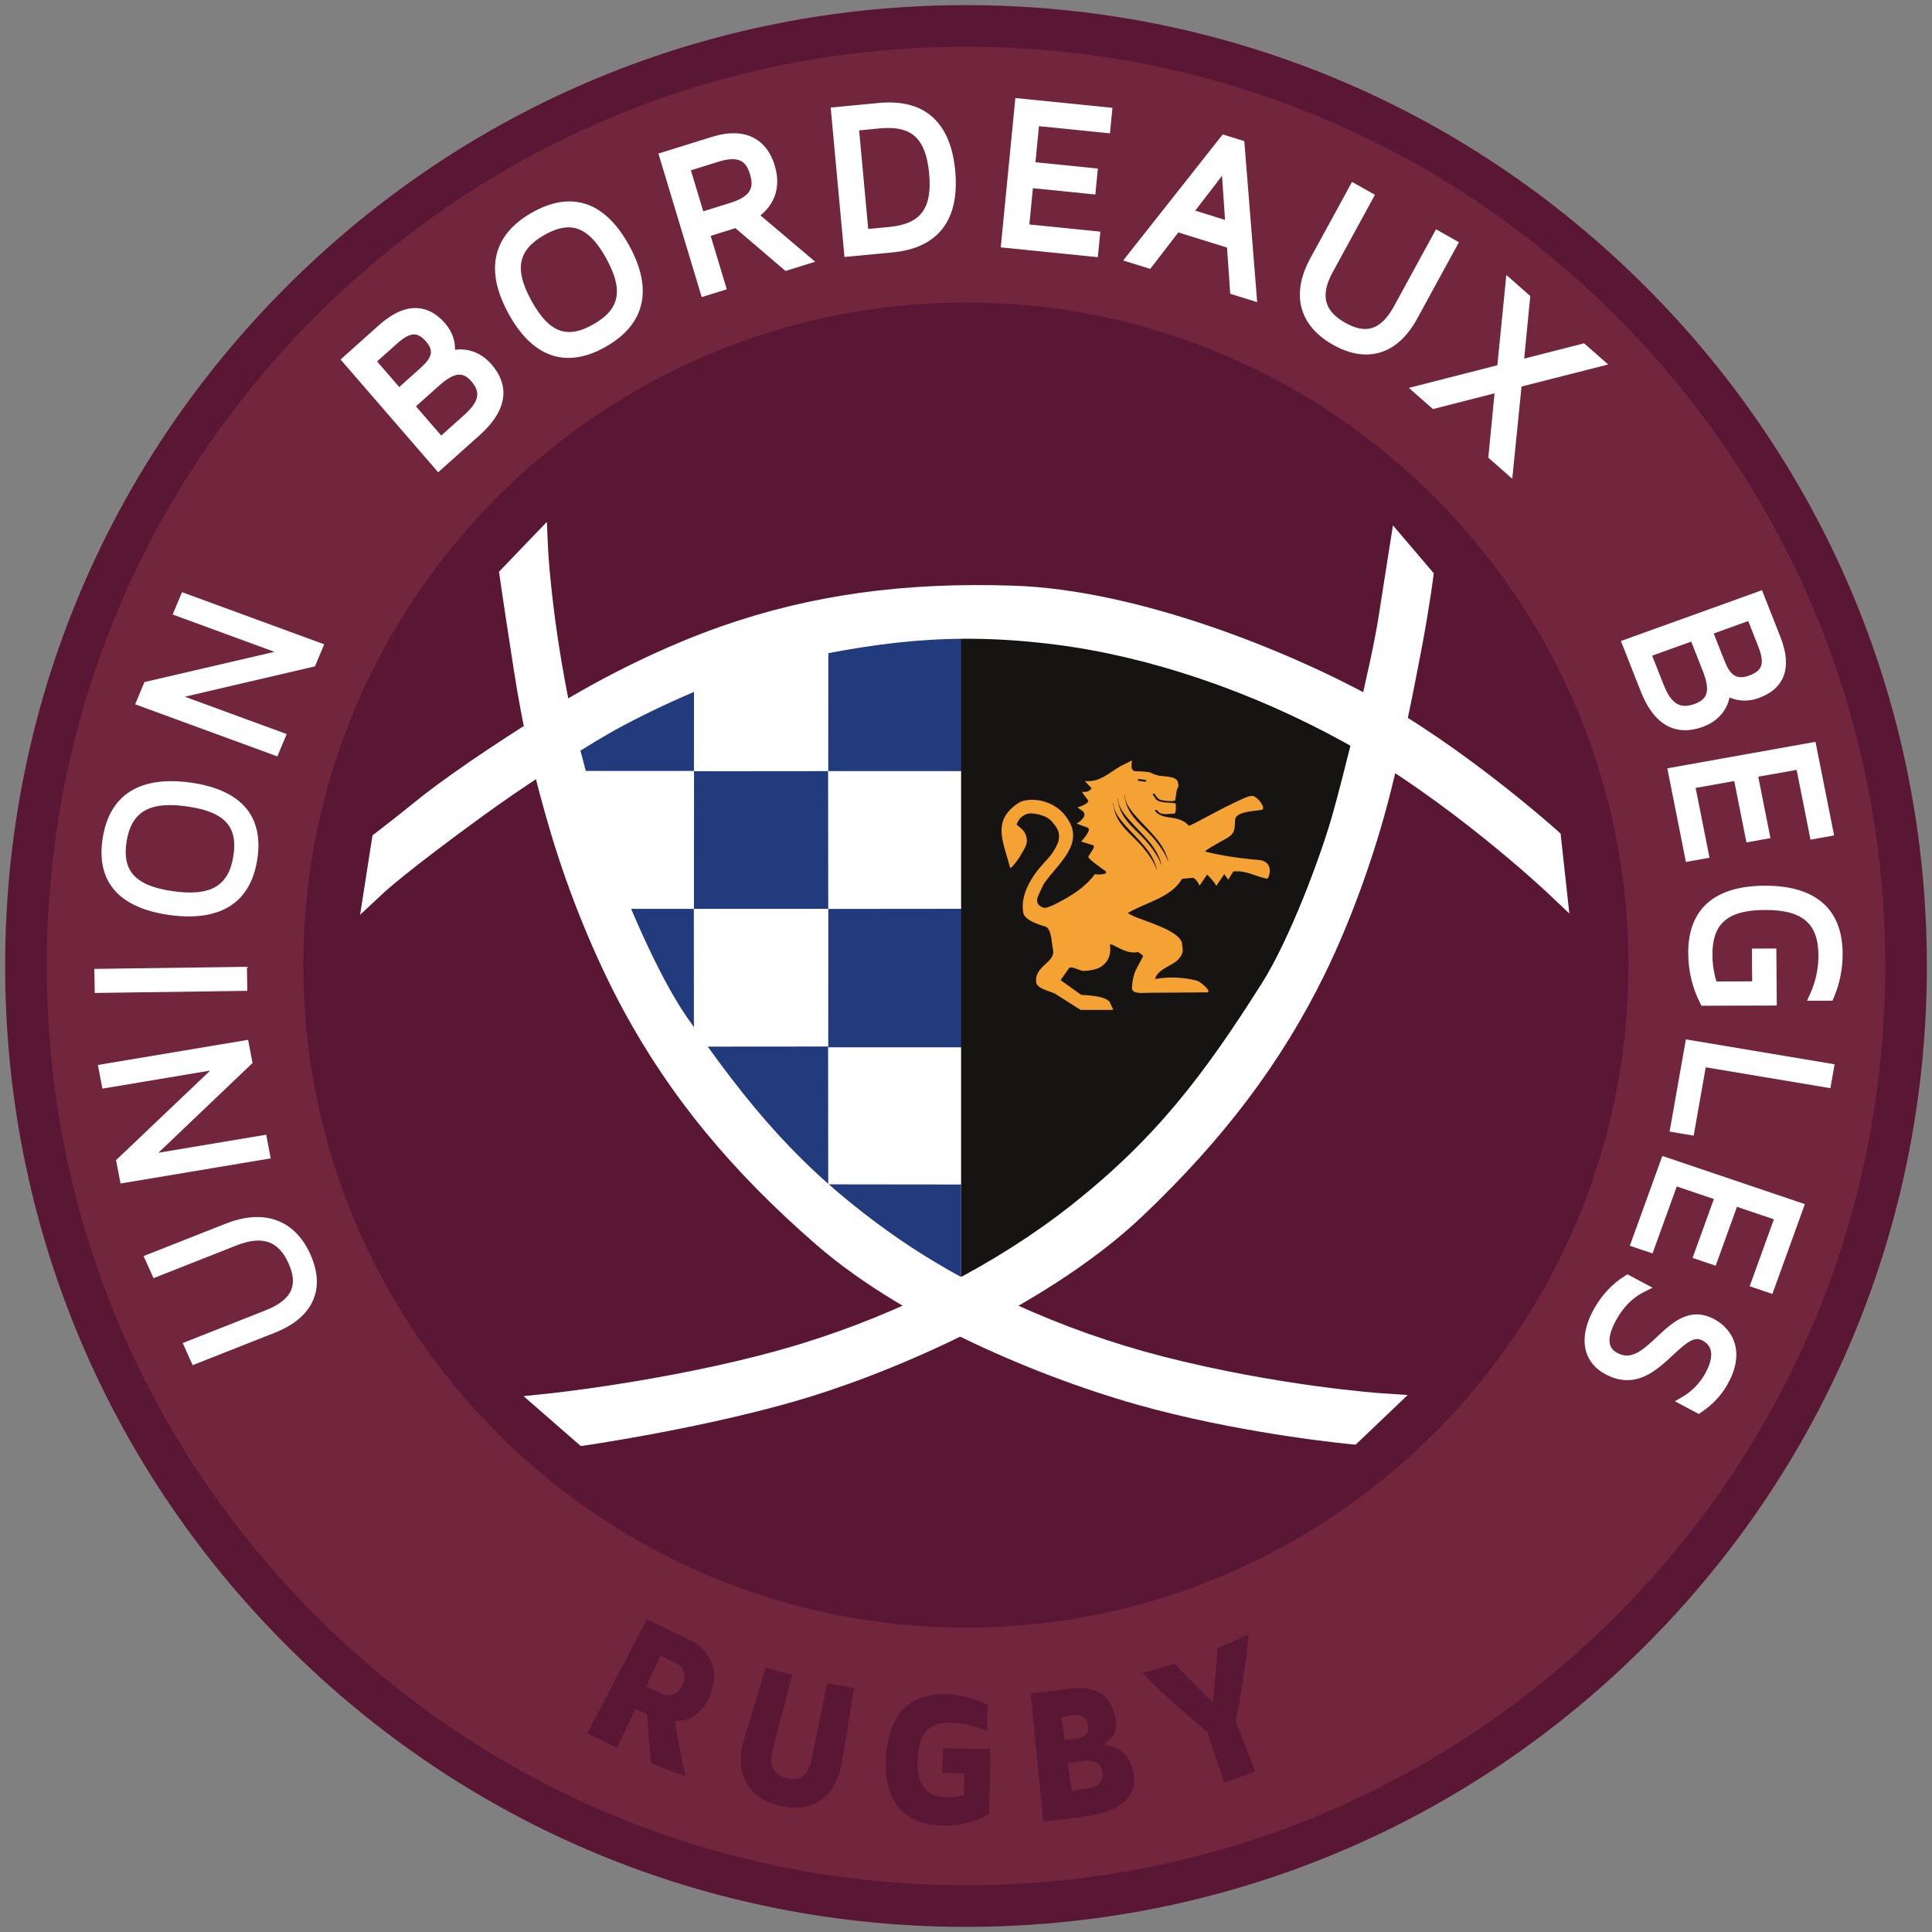 <?xml version="1.0" encoding="UTF-8"?>
<svg id="Calque_1" data-name="Calque 1" xmlns="http://www.w3.org/2000/svg" viewBox="0 0 1250 1250">
  <rect x="0" y="0" width="1250" height="1250" fill="#808080" stroke="none"/>
  <defs>
    <style>
      .cls-1 {
        fill: none;
      }

      .cls-2, .cls-3 {
        fill: #fff;
      }

      .cls-4 {
        fill: #f5a234;
      }

      .cls-5, .cls-6 {
        fill: #161412;
      }

      .cls-7 {
        fill: #591733;
      }

      .cls-8 {
        fill: #72263e;
      }

      .cls-9 {
        fill: #223b7c;
      }

      .cls-9, .cls-6, .cls-3 {
        fill-rule: evenodd;
      }
    </style>
  </defs>
  <circle class="cls-8" cx="625" cy="625" r="608.21"/>
  <path class="cls-7" d="m625,1246.68c-166.06,0-322.18-64.67-439.6-182.08C67.98,947.18,3.32,791.06,3.32,625S67.98,302.83,185.4,185.4C302.82,67.98,458.94,3.32,625,3.32s322.18,64.67,439.6,182.09c117.42,117.42,182.08,273.54,182.08,439.59s-64.67,322.18-182.08,439.6c-117.42,117.42-273.54,182.08-439.6,182.08Zm0-1216.42c-158.86,0-308.21,61.86-420.54,174.19C92.13,316.79,30.26,466.14,30.26,625s61.86,308.21,174.19,420.54c112.33,112.33,261.68,174.19,420.54,174.19s308.21-61.86,420.54-174.19c112.33-112.33,174.19-261.68,174.19-420.54s-61.86-308.21-174.19-420.54C933.21,92.13,783.86,30.26,625,30.26Z"/>
  <circle class="cls-7" cx="624.92" cy="624.38" r="407.86"/>
  <path class="cls-2" d="m347.32,479.42s136.02-67.6,275.23-72.56l.49,425.59s-201.9-115.76-266.97-308.24c-13.35-39.48-8.75-44.79-8.75-44.79Z"/>
  <g>
    <g>
      <path class="cls-2" d="m97.08,814.37l50.23-19.83c23.26-9.18,41.21-2.73,50.64,18.22,9.43,20.95,1.81,37.49-21.45,46.67l-50.23,19.83-3.88-8.62,50.74-20.03c18.28-7.21,23.6-18.48,16.38-34.52-7.22-16.04-19.54-20.35-37.82-13.13l-50.74,20.03-3.88-8.62Z"/>
      <path class="cls-2" d="m124.65,883.24l-6.43-14.29,53.77-21.22c8.75-3.45,14.28-7.88,16.42-13.15,1.92-4.72,1.35-10.35-1.73-17.21-6.57-14.61-17.01-18.16-33.84-11.52l-53.5,21.12-6.43-14.29,53.26-21.02c24.66-9.73,44.56-2.5,54.61,19.84,4.84,10.75,5.53,20.55,2.04,29.12-3.78,9.31-12.26,16.61-25.18,21.71l-52.99,20.92Zm1.9-10.9l1.33,2.95,47.48-18.74c11.29-4.45,18.59-10.6,21.71-18.28,2.82-6.93,2.16-15.09-1.95-24.23-8.75-19.46-24.89-25.2-46.67-16.61l-47.21,18.63,1.33,2.95,47.99-18.94c19.81-7.82,33.87-2.86,41.79,14.75,3.77,8.37,4.38,15.8,1.82,22.09-2.85,7-9.35,12.43-19.89,16.59l-47.72,18.83Z"/>
    </g>
    <g>
      <path class="cls-2" d="m66.99,691.58l91.07-15.25,1.98,10.36-67,63.88,76.73-12.85,1.76,9.21-91.07,15.25-2-10.49,67.02-63.75-76.73,12.85-1.76-9.21Z"/>
      <path class="cls-2" d="m77.98,765.74l-2.89-15.13,60.9-57.94-69.73,11.67-2.92-15.31,97.19-16.27,2.86,15-60.9,58.07,69.75-11.68,2.92,15.31-97.19,16.27Zm3.85-12.97l1.11,5.84,84.94-14.22-.59-3.11-83.71,14.02,73.09-69.69-1.09-5.72-84.94,14.22.59,3.11,83.73-14.02-73.14,69.57Z"/>
    </g>
    <g>
      <path class="cls-2" d="m64.19,629.94l92.51-1.28.15,9.36-92.51,1.29-.15-9.36Z"/>
      <path class="cls-2" d="m61.29,642.45l-.25-15.57,98.72-1.37.25,15.56-98.72,1.37Zm6.06-9.44l.05,3.15,86.3-1.2-.05-3.14-86.3,1.2Z"/>
    </g>
    <g>
      <path class="cls-2" d="m122.77,509.39c31.14,4.35,44.79,19.92,40.58,46.4-4.2,26.35-22.1,37.51-53.24,33.15-31.14-4.35-44.79-19.92-40.6-46.27,4.22-26.48,22.12-37.64,53.26-33.28Zm-1.47,9.25c-25.93-3.62-39.08,4.13-42.46,25.33-3.36,21.08,6.81,32.09,32.74,35.71,26.07,3.64,39.09-4.13,42.44-25.21,3.38-21.21-6.65-32.2-32.72-35.84Z"/>
      <path class="cls-2" d="m122.13,592.93c-4.22,0-8.42-.35-12.45-.91-17.63-2.46-30.15-8.55-37.2-18.08-6.06-8.18-8.09-18.87-6.03-31.75,5.64-35.41,33.99-39.05,56.76-35.87,17.62,2.46,30.12,8.54,37.17,18.07,6.07,8.2,8.1,18.94,6.04,31.89-4.63,29.06-24.65,36.65-44.29,36.65Zm-11.82-81.36c-21.98,0-34.36,10.41-37.73,31.6-1.78,11.18-.13,20.29,4.89,27.08,6.02,8.14,17.15,13.4,33.07,15.62,29.55,4.13,45.82-5.87,49.75-30.57,1.79-11.25.14-20.41-4.9-27.22-6.02-8.13-17.14-13.39-33.04-15.61h0c-4.29-.6-8.3-.9-12.04-.9Zm12.52,72.08c-3.6,0-7.49-.3-11.68-.88-15.23-2.13-25.34-6.82-30.9-14.33-4.68-6.32-6.14-14.48-4.48-24.94,3.65-22.92,18.26-31.8,45.96-27.92,15.25,2.13,25.36,6.81,30.9,14.3,4.68,6.33,6.14,14.54,4.46,25.1-3.09,19.38-14.07,28.67-34.26,28.67Zm-12.83-62.76c-16.94,0-25.52,7.4-28.09,23.58-1.39,8.73-.3,15.36,3.34,20.27,4.52,6.11,13.27,9.99,26.77,11.88,24.24,3.39,35.88-3.38,38.95-22.62,1.41-8.83.32-15.52-3.32-20.43-4.5-6.08-13.25-9.96-26.77-11.84-3.95-.55-7.57-.83-10.87-.83Z"/>
    </g>
    <g>
      <path class="cls-2" d="m119.47,387.08l86.15,31.58-4.1,9.8-92.76,21.67,72.59,26.61-3.64,8.71-86.15-31.58,4.15-9.92,92.71-21.54-72.59-26.61,3.64-8.71Z"/>
      <path class="cls-2" d="m179.44,489.39l-91.99-33.72,6.01-14.38,84.12-19.55-65.86-24.15,6.04-14.45,91.99,33.72-5.96,14.26-84.19,19.66,65.88,24.15-6.03,14.45Zm-83.75-37.32l80.31,29.44,1.24-2.98-79.29-29.07,101.33-23.67,2.23-5.34-80.31-29.44-1.24,2.98,79.31,29.08-101.3,23.54-2.28,5.46Z"/>
    </g>
    <g>
      <path class="cls-2" d="m315.27,238.29c11.62,13.42,7.38,27.24-7.51,40.57l-23.93,21.4-58.27-67.32,21.94-19.63c17.17-15.36,29.2-11.44,37.68-1.65,8.47,9.79,4.57,19.73,4.57,19.73,0,0,13.9-6.53,25.52,6.9Zm-61.04-18.63l-15.49,13.85,19.22,22.2,16.38-14.65c6.45-5.77,12.34-13.01,4.13-22.5-7.95-9.18-15.41-6.81-24.24,1.09Zm53.55,24.62c-9.35-10.8-19.06-3.9-26.8,3.02l-17.08,15.27,21.23,24.52,17.37-15.54c8.54-7.64,14.62-16.48,5.27-27.28Z"/>
      <path class="cls-2" d="m283.5,305.55l-63.15-72.95,24.67-22.07c8.85-7.92,17.29-11.7,25.15-11.18,6.52.42,12.52,3.74,17.83,9.87,5.39,6.23,6.5,12.55,6.37,17.07,6.69-.89,15.98.61,23.72,9.55,8.63,9.97,14.27,26-7.84,45.78l-26.75,23.93Zm-52.71-72.28l53.39,61.68,21.1-18.88c14.33-12.82,16.67-24.38,7.18-35.35-9.55-11.03-20.67-6.16-21.14-5.95l-8.36,3.79,1.41-3.62c-2.14,4.06-5.57,7.13-7.54,8.89l-19.2,17.18-24.1-27.84,18.22-16.3c6.51-5.83,11.73-8.27,17.02-7.94,4.49.29,8.58,2.64,12.52,7.18,4.89,5.65,5.63,10.77,4.53,15.1l.47-1.2c.11-.3,2.89-8.07-3.92-15.93-4.01-4.63-8.15-7.02-12.67-7.31-5.77-.37-12.4,2.76-19.7,9.3l-19.21,17.18Zm13.18.57l14.34,16.57,13.56-12.13c7.9-7.07,8.86-11.43,3.8-17.28-2.56-2.96-4.97-4.47-7.36-4.63-3.05-.2-6.74,1.73-11.58,6.06l-12.75,11.41Zm40.83,58.56l-26.11-30.16,19.81-17.72c5.58-4.99,12.24-10.05,19.69-9.56,4.53.29,8.71,2.6,12.41,6.87h0c13.4,15.49-.91,28.29-5.61,32.5l-20.2,18.07Zm-15.67-29.49l16.35,18.89,14.55-13.02c9.88-8.84,11.22-14.82,4.94-22.07-2.37-2.74-4.74-4.15-7.25-4.31-4.67-.3-9.82,3.71-14.25,7.67l-14.34,12.83Z"/>
    </g>
    <g>
      <path class="cls-2" d="m403.78,160.61c14.67,26.63,10.11,46.95-13.66,60.49-23.65,13.47-43.09,6.82-57.76-19.81-14.67-26.63-10.11-46.95,13.55-60.42,23.77-13.54,43.2-6.88,57.88,19.75Zm-8.31,4.73c-12.22-22.17-26.13-27.34-45.17-16.5-18.92,10.78-21.85,25.54-9.63,47.71,12.28,22.29,26.13,27.34,45.06,16.57,19.04-10.84,22.03-25.49,9.75-47.78Z"/>
      <path class="cls-2" d="m367.8,231.58c-3.2,0-6.31-.42-9.33-1.27-11.29-3.18-21.17-12.34-29.37-27.23-15.62-28.35-10.45-50.98,14.96-65.46,12.09-6.88,23.4-8.91,33.63-6.03,11.28,3.18,21.16,12.33,29.36,27.21h0c15.62,28.35,10.41,51.01-15.08,65.52-8.46,4.82-16.55,7.24-24.16,7.25Zm.58-93.8c-6.35,0-13.27,2.12-20.63,6.31-21.84,12.44-25.81,30.56-12.13,55.39,7.21,13.08,15.57,21.04,24.87,23.66,8.21,2.32,17.56.54,27.78-5.28,21.92-12.48,25.92-30.62,12.24-55.45-7.2-13.07-15.56-21.02-24.85-23.64-2.34-.66-4.77-.99-7.29-.98Zm-.07,84.51c-2.41,0-4.74-.32-7.02-.96-8.94-2.52-16.76-10.04-23.89-22.99-13.29-24.12-9.78-40.88,11.05-52.75,9.83-5.6,18.46-7.23,26.39-5,8.96,2.53,16.77,10.03,23.89,22.94h0c13.29,24.12,9.74,40.9-11.17,52.81-6.96,3.97-13.32,5.94-19.25,5.94Zm-.49-75.2c-4.67,0-9.84,1.65-15.68,4.98-17.16,9.77-19.53,22.14-8.21,42.68,6.12,11.11,12.46,17.46,19.39,19.41,5.87,1.65,12.59.25,20.56-4.29,17.24-9.82,19.65-22.2,8.33-42.74h0c-6.1-11.07-12.44-17.41-19.38-19.36-1.6-.45-3.27-.68-5.01-.68Z"/>
    </g>
    <g>
      <path class="cls-2" d="m519.83,167.79l-10.75,3.35-32.43-27.71-21.49,6.7,10.43,34.57-9.1,2.84-25.87-85.73,30.97-9.66c18.2-5.68,31.13-.43,36.1,16.03,5.93,19.66-8.17,28.84-11.86,30.84l34,28.77Zm-31.05-56.13c-2.36-7.84-7.36-16.13-25.05-10.61l-21.37,6.66,10.16,33.67,21.37-6.66c17.7-5.52,17.26-15.23,14.9-23.07Z"/>
      <path class="cls-2" d="m454.01,192.22l-28.02-92.86,34.5-10.76c10.88-3.4,20.08-3.17,27.32.68,6.38,3.38,10.9,9.38,13.45,17.83,5.2,17.24-3.32,27.48-9.27,32.24l35.42,29.98-19.19,5.98-32.43-27.71-16,4.99,10.43,34.57-16.22,5.06Zm-18.75-87.94l23.72,78.59,1.99-.62-10.43-34.57,26.98-8.41,32.43,27.71,2.31-.72-32.98-27.92,4.8-2.59c3.64-1.97,15.13-9.7,10.06-26.48-1.95-6.47-5.25-10.98-9.81-13.4-5.43-2.88-12.7-2.93-21.61-.15l-27.45,8.56Zm14.79,41.79l-12.31-40.81,24.89-7.76c8.54-2.66,15.19-2.63,20.36.11,5.83,3.09,8.14,8.89,9.37,12.98h0c4.14,13.71-1.54,22.77-17.35,27.7l-24.95,7.78Zm-3.05-35.89l8.01,26.54,17.78-5.54c15.18-4.73,14.38-12,12.44-18.43h0c-1.37-4.53-3.13-7.17-5.73-8.55-3.27-1.73-8.19-1.59-14.64.42l-17.84,5.56Z"/>
    </g>
    <g>
      <path class="cls-2" d="m569.02,70.31c27.38-2.61,42.59,11.07,45.32,40.64,2.74,29.71-9.7,46.02-37.09,48.63l-27.52,2.62-8.23-89.27,27.52-2.62Zm35.84,41.55c-2.27-24.63-13.29-34.65-35.67-32.52l-17.38,1.66,6.57,71.2,17.38-1.66c22.38-2.13,31.38-14.06,29.11-38.69Z"/>
      <path class="cls-2" d="m546.37,166.27l-8.92-96.69,31.21-2.97c14.11-1.34,25.45,1.45,33.72,8.3,8.88,7.36,14.15,19.37,15.66,35.7,2.92,31.66-11.07,49.88-40.44,52.68l-31.23,2.97Zm-.81-89.98l7.55,81.85,23.8-2.27c25.24-2.4,36.27-16.99,33.73-44.58-1.32-14.29-5.69-24.6-12.99-30.65-6.69-5.54-16.2-7.77-28.26-6.62l-23.82,2.27Zm9.45,79.97l-7.25-78.62,21.08-2.01c11.85-1.12,20.78.96,27.32,6.38,7.06,5.85,11.13,15.51,12.42,29.51h0c2.47,26.81-7.84,40.39-32.46,42.74l-21.1,2.01Zm.85-71.91l5.88,63.78,13.66-1.3c20.38-1.94,27.84-11.98,25.75-34.63-1.1-11.93-4.29-19.93-9.75-24.45-4.94-4.09-12.08-5.62-21.85-4.7l-13.68,1.3Z"/>
    </g>
    <g>
      <path class="cls-2" d="m665.86,108.32l40.39,4.09-.92,9.36-40.39-4.09-3.02,30.9,45.92,4.65-.89,9.1-55.39-5.6,8.73-89.21,55.39,5.6-.89,9.1-45.92-4.65-3.01,30.76Z"/>
      <path class="cls-2" d="m710.29,166.4l-62.81-6.35,9.46-96.63,62.81,6.35-1.62,16.51-45.91-4.65-2.29,23.35,40.39,4.09-1.64,16.78-40.39-4.09-2.3,23.48,45.92,4.64-1.62,16.51Zm-54.66-13.02l47.98,4.85.16-1.68-45.91-4.64,3.75-38.31,40.39,4.09.19-1.95-40.39-4.09,3.74-38.18,45.91,4.65.17-1.68-47.98-4.85-8,81.8Z"/>
    </g>
    <g>
      <path class="cls-2" d="m809.23,190.3l-9.74-3.03-2.07-29.89-36.42-11.33-18.16,23.59-9.86-3.07,59.45-75.28,9.1,2.83,7.7,96.17Zm-12.55-42.85l-2.99-43.81-26.6,34.61,29.59,9.21Z"/>
      <path class="cls-2" d="m813.39,195.49l-17.43-5.42-2.07-29.89-31.51-9.8-18.17,23.59-17.51-5.45,64.39-81.54,13.96,4.34,8.34,104.17Zm-10.35-11.02l2.04.64-7.06-88.17-1.08-.33,3.82,56.02-39.88-12.41,34.01-44.25-1.13-.35-54.5,69.02,2.21.69,18.16-23.59,41.33,12.86,2.07,29.89Zm-29.73-48.19l19.29,6-1.95-28.56-17.34,22.56Z"/>
    </g>
    <g>
      <path class="cls-2" d="m938.88,158.16l-25.23,46.18c-11.68,21.39-29.2,26.87-49.43,15.46-20.23-11.42-24.91-29.44-13.23-50.82l25.22-46.18,8.33,4.7-25.48,46.65c-9.18,16.8-6.09,29.15,9.4,37.9,15.49,8.74,27.43,4.88,36.61-11.93l25.48-46.65,8.32,4.7Z"/>
      <path class="cls-2" d="m883.86,229.36c-6.82,0-14-2.1-21.47-6.32-21.94-12.39-27.29-32.74-14.66-55.85l27.03-49.5,14.82,8.36-27.24,49.88c-8.19,15-5.74,25.14,7.96,32.87,6.64,3.75,12.26,4.89,17.18,3.47,5.28-1.51,10.1-6.2,14.33-13.94l27.29-49.97,14.82,8.36-26.99,49.41c-6.46,11.83-14.67,19.24-24.39,22.02-2.81.8-5.71,1.21-8.67,1.21Zm-6.18-101.46l-23.41,42.87c-10.69,19.57-6.62,35.4,11.79,45.79,8.91,5.03,17.13,6.52,24.42,4.43,7.74-2.21,14.44-8.41,19.9-18.43l23.47-42.96-1.83-1.04-23.67,43.34c-5.29,9.69-11.45,15.43-18.82,17.53-6.84,1.96-14.54.56-22.89-4.15-17.39-9.81-21.03-24.26-10.83-42.93l23.72-43.43-1.84-1.04Z"/>
    </g>
    <g>
      <path class="cls-2" d="m975.43,302.14l-8.61-7.56,4.37-45.03-43.09,11-8.8-7.73,52.94-13.54,5.34-53.77,8.6,7.56-4.26,43.87,41.99-10.73,8.8,7.74-51.75,13.17-5.53,55.02Z"/>
      <path class="cls-2" d="m978.41,309.72l-15.48-13.6,4.04-41.64-39.85,10.18-15.58-13.69,57.25-14.65,5.8-58.4,15.49,13.61-3.93,40.49,38.75-9.9,15.59,13.7-56.07,14.27-5.99,59.64Zm-7.69-16.68l1.73,1.52,5.07-50.41,47.43-12.07-2.02-1.77-45.22,11.56,4.59-47.26-1.72-1.51-4.88,49.14-48.63,12.44,2.03,1.78,46.33-11.83-4.7,48.41Z"/>
    </g>
    <g>
      <path class="cls-2" d="m1100.48,467.41c-17.03,6.14-28.68-2.62-35.98-21.11l-11.72-29.71,85.43-30.77,10.75,27.24c8.41,21.33.3,31.15-12.13,35.63-12.42,4.48-20.49-2.62-20.49-2.62,0,0,1.17,15.21-15.86,21.34Zm-2.99-9.06c13.7-4.94,10.66-16.37,6.86-25.99l-8.37-21.2-31.12,11.21,8.51,21.57c4.18,10.6,10.41,19.34,24.12,14.41Zm42.97-41.24l-7.59-19.23-28.18,10.15,8.03,20.34c3.16,8.01,7.92,16.01,19.97,11.68,11.66-4.2,12.1-11.96,7.78-22.93Z"/>
      <path class="cls-2" d="m1090.25,472.45c-10.1,0-20.99-5.65-28.63-25.02l-12.89-32.69,91.27-32.87,11.86,30.05c4.23,10.74,4.79,19.7,1.65,26.64-2.66,5.88-7.91,10.27-15.61,13.04-8.2,2.95-14.76,1.46-18.86-.35-1.35,6.49-5.95,14.92-17.49,19.08-3.48,1.25-7.32,2.12-11.29,2.12Zm-33.4-54.03l10.54,26.74c7.18,18.19,17.65,24.52,32.04,19.33h0c14.49-5.22,13.85-17.67,13.82-18.2l-.49-7.49,5.64,4.94c.26.22,6.96,5.79,17.39,2.03,6.15-2.21,10.09-5.41,12.06-9.76,2.42-5.36,1.83-12.69-1.77-21.81l-9.65-24.44-79.58,28.67Zm33.25,44.48c-11.09,0-16.43-9.75-19.61-17.82l-9.69-24.55,36.97-13.32,9.47,24.01c2.67,6.76,5,14.56,2.05,21.08-1.83,4.04-5.44,7.06-10.75,8.97h0c-3.14,1.13-5.94,1.63-8.44,1.63Zm-21.17-38.69l7.34,18.6c4.94,12.54,10.6,16.07,20.17,12.63h0c3.72-1.34,6.07-3.2,7.2-5.68,2-4.41.02-10.69-2.17-16.24l-7.26-18.4-25.28,9.1Zm57.5,20.16c-10.73,0-14.85-10.46-16.59-14.87l-9.2-23.32,34.02-12.26,8.69,22.03c3.1,7.87,3.56,13.43,1.47,18.04-1.8,3.99-5.43,6.92-11.08,8.95-2.73.98-5.16,1.41-7.32,1.41Zm-17.66-34.51l6.85,17.37c3.43,8.69,7.15,13.09,16.03,9.89,3.99-1.44,6.45-3.29,7.53-5.67,1.32-2.91.81-7.11-1.59-13.21h0s-6.48-16.43-6.48-16.43l-22.33,8.05Z"/>
    </g>
    <path class="cls-2" d="m1133.91,497.59l7.89,39.73-9.42,1.68-7.89-39.73-31.08,5.56,8.97,45.16-9.15,1.64-10.82-54.48,89.75-16.06,10.82,54.48-9.15,1.64-8.97-45.16-30.95,5.54Z"/>
    <path class="cls-2" d="m1090.78,557.68l-12.03-60.57,95.87-17.15,12.04,60.57-15.27,2.73-8.97-45.16-24.83,4.44,7.89,39.73-15.54,2.78-7.89-39.73-24.97,4.47,8.97,45.16-15.26,2.73Zm-4.71-55.57l9.61,48.39,3.04-.54-8.97-45.16,37.2-6.66,7.89,39.73,3.31-.59-7.89-39.73,37.06-6.63,8.97,45.16,3.04-.54-9.61-48.39-83.64,14.97Z"/>
    <g>
      <path class="cls-2" d="m1146.2,616.8l.25,30.67-43.7.13c-4.87-9.59-7.29-19.85-7.38-30.65-.22-26.98,15.42-40.72,46.52-40.81,31.1-.09,46.96,13.55,47.19,40.53.08,9.61-1.76,18.96-5.53,27.66l-9.59.03c3.77-8.3,5.75-17.26,5.67-26.61-.18-22.24-11.91-32.21-37.66-32.14-25.89.08-37.32,10.11-37.13,32.36.06,6.98,1.21,13.69,3.45,20.13l28.5-.08-.17-21.19,9.59-.03Z"/>
      <path class="cls-2" d="m1100.85,650.71l-.87-1.7c-5.02-9.89-7.62-20.66-7.71-32.02-.11-13.33,3.53-23.83,10.82-31.2,8.31-8.41,21.37-12.69,38.79-12.74.1,0,.21,0,.31,0,32.47,0,49.76,15.07,49.99,43.61.08,10.13-1.86,19.86-5.78,28.91l-.81,1.87-16.46.05,2-4.4c3.65-8.05,5.47-16.56,5.39-25.29-.17-20.36-10.42-29.06-34.25-29.06h-.29c-13.07.04-22.02,2.68-27.36,8.08-4.57,4.63-6.76,11.54-6.68,21.14.05,5.86.92,11.58,2.59,17.04l23.12-.07-.17-21.19,15.8-.05.3,36.88-48.73.14Zm41.36-71.46h-.31c-15.72.05-27.29,3.71-34.4,10.9-6.08,6.15-9.12,15.16-9.03,26.78.08,9.74,2.17,19,6.21,27.56l38.64-.11-.2-24.46h-3.38s.17,21.2.17,21.2l-33.83.1-.73-2.09c-2.35-6.72-3.57-13.83-3.63-21.12-.09-11.34,2.68-19.7,8.47-25.56,6.56-6.64,16.95-9.88,31.76-9.93.1,0,.2,0,.3,0,27.42,0,40.28,11.2,40.47,35.22.07,8.07-1.32,15.96-4.13,23.51h2.87c3.05-7.73,4.57-15.98,4.5-24.54-.21-25.2-14.52-37.45-43.76-37.45Z"/>
    </g>
    <g>
      <path class="cls-2" d="m1093.28,731.19l-9.46-1.59,9.46-53.55,90.1,15.1-1.65,9.34-80.64-13.51-7.81,44.22Z"/>
      <path class="cls-2" d="m1095.8,734.76l-15.58-2.61,10.54-59.67,96.22,16.12-2.73,15.45-80.64-13.51-7.81,44.22Zm-8.38-7.7l3.33.56,7.81-44.22,80.64,13.51.57-3.22-83.97-14.07-8.38,47.44Z"/>
    </g>
    <g>
      <path class="cls-2" d="m1121.93,776.88l-13.79,38.11-9.06-3.06,13.79-38.11-29.9-10.11-15.68,43.33-8.8-2.98,18.91-52.27,86.33,29.19-18.91,52.27-8.8-2.98,15.68-43.33-29.77-10.07Z"/>
      <path class="cls-2" d="m1146.71,837.17l-14.68-4.96,15.68-43.33-23.89-8.08-13.79,38.12-14.94-5.05,13.79-38.11-24.02-8.12-15.68,43.33-14.68-4.96,21.03-58.11,92.22,31.18-21.03,58.11Zm-6.69-8.82l2.92.99,16.8-46.43-80.45-27.2-16.8,46.43,2.92.99,15.68-43.33,35.78,12.1-13.79,38.11,3.18,1.08,13.79-38.12,35.65,12.05-15.68,43.33Z"/>
    </g>
    <g>
      <path class="cls-2" d="m1040.14,886.39c-13.33-7.1-15.57-21.51-5.74-38.65,5.61-9.78,12.54-15.85,18.64-19.66l9.37,4.99c-5.7,2.82-13.03,8.23-19.03,18.7-5.08,8.86-9.05,20.71,1.51,26.33,23.41,12.47,35.92-36.13,62.7-21.87,10.81,5.76,18.38,18.8,7.16,38.35-4.48,7.82-10.46,13.05-15.82,16.66l-8.88-4.73c4.96-2.91,11.11-7.9,15.6-15.72,6.99-12.19,6.08-21.54-2.8-26.27-17.53-9.34-32.08,38.18-62.7,21.88Z"/>
      <path class="cls-2" d="m1099.11,914.85l-15.43-8.22,4.78-2.81c4.2-2.47,10.13-7,14.48-14.59,3.65-6.37,4.97-11.85,3.82-15.86-.75-2.59-2.51-4.6-5.38-6.13-5.33-2.84-10.66,1.75-18.94,9.46-10.86,10.13-24.37,22.73-43.76,12.41-6.37-3.39-10.69-8.49-12.49-14.73-2.33-8.09-.42-17.85,5.52-28.2,5.02-8.74,11.64-15.72,19.69-20.74l1.52-.95,16.28,8.66-5.41,2.68c-7.14,3.54-13.1,9.41-17.71,17.46-4,6.98-5.51,12.77-4.37,16.76.65,2.24,2.16,3.97,4.64,5.29,8.71,4.65,15.47-.77,25.56-10.24,10-9.4,21.34-20.05,37.14-11.63,6.69,3.56,11.44,9.2,13.35,15.85,2.31,8.01.64,17.02-4.96,26.78-4.02,7.01-9.51,12.79-16.78,17.69l-1.55,1.04Zm-3.04-8.65l2.64,1.4c5.71-4.11,10.09-8.89,13.34-14.57,4.73-8.25,6.21-15.65,4.38-21.98-1.45-5.03-5.11-9.32-10.31-12.09-11.87-6.31-20.26,1.55-29.97,10.68-9.12,8.56-19.47,18.27-32.73,11.2-3.98-2.12-6.57-5.16-7.69-9.05-1.65-5.72.02-12.97,4.95-21.56,4.08-7.11,9.33-12.91,15.37-17.02l-2.85-1.52c-6.51,4.39-11.92,10.3-16.1,17.6-5.09,8.87-6.79,16.96-4.94,23.4,1.34,4.66,4.52,8.34,9.44,10.97,15.48,8.24,26.21-1.78,36.6-11.47,8.15-7.6,16.59-15.48,26.09-10.4,4.38,2.33,7.21,5.66,8.43,9.89,1.66,5.74.17,12.69-4.39,20.66-3.62,6.31-8.18,10.79-12.26,13.87Z"/>
    </g>
  </g>
  <g>
    <g id="Forme_10" data-name="Forme 10">
      <polygon class="cls-9" points="622.69 409.81 535.94 409.89 535.87 498.91 622.76 498.91 622.69 409.81"/>
    </g>
    <g id="Forme_10-2" data-name="Forme 10">
      <polygon class="cls-9" points="623.18 588 535.94 588.08 535.87 677.61 623.26 677.61 623.18 588"/>
    </g>
    <g id="Forme_10-3" data-name="Forme 10">
      <polygon class="cls-9" points="535.94 766.27 535.92 787.79 594.29 835.39 621.83 855.19 621.83 840.69 621.83 766.37 535.94 766.27"/>
    </g>
    <g id="Forme_10-4" data-name="Forme 10">
      <polygon class="cls-9" points="535.79 498.91 449.04 498.98 448.97 588 535.87 588 535.79 498.91"/>
    </g>
    <g id="Forme_10-5" data-name="Forme 10">
      <polygon class="cls-9" points="362.07 476.39 362.07 498.79 448.97 498.79 449.03 434.49 362.07 476.39"/>
    </g>
    <g id="Forme_10-6" data-name="Forme 10">
      <polygon class="cls-9" points="448.9 588.04 385.05 588 397.03 613.39 434.38 677.1 448.97 677.1 448.9 588.04"/>
    </g>
    <g id="Forme_10-7" data-name="Forme 10">
      <polygon class="cls-9" points="535.79 677.1 449.04 677.17 449.03 698.99 511.2 766.19 535.87 766.19 535.79 677.1"/>
    </g>
  </g>
  <path class="cls-7" d="m624.92,237.34c-213.41,0-387.04,173.62-387.04,387.04s173.62,387.04,387.04,387.04,387.04-173.63,387.04-387.04-173.63-387.04-387.04-387.04Zm0,815.72c-236.38,0-428.68-192.31-428.68-428.68s192.31-428.68,428.68-428.68,428.68,192.31,428.68,428.68-192.31,428.68-428.68,428.68Z"/>
  <rect class="cls-1" x="380.36" y="1058.68" width="431.24" height="128.33"/>
  <path class="cls-5" d="m887.59,478.69s-137.28-73.42-265.76-78.44v440.43s191.54-119.32,250.25-310.82c12.24-39.91,15.51-51.18,15.51-51.18Z"/>
  <g id="Forme_2" data-name="Forme 2">
    <path class="cls-4" d="m818.69,557.68c-2.64-1.73-6.88-1.26-9.98-1.82-10.03-1.03-19.01-2.42-28.91-4.88-1.3-.33,11.5-7.28,14.35-8.9,4.68-2.84,4.74-5.46,4.91-11.29,0-6.03,13.15-5.94,17.34-6.83,2.22-.44-.1-5.51-4.44-8.42-2.32-1.56-5.64.17-12.85,3.55-8.77,4.1-17.21,8.9-25.81,13.35-1.32.63-2.64,1.26-3.95,1.89-6.98-7.66-16.25-3.26-21.71-9.26-.94-1.07.43-1.64,1.28-.48,2.3,3.27,7,1.8,10.8,1.8,1.37,0,.94-4.61,1.08-6.16.18-1.43-10.45-.04-12.83-3.1-.46-.65-2.13-3.02-2.13-3.02.14-.28.52-1.6,1.58.13.57.93,2.11,2.93,3.19,3.21.86.22,2.27.48,3.67.68,1.19.18,2.41.15,3.57.21,1.99.09,2.73-.64,2.58-1.08.65-3.33.48-5.78,1.95-8.36.15-1.79-.15-2.04-.37-2.97-.27-1.16-.32-1.21-2.03-2.29-1.72-1.08-5.91-1.25-9.33-1.66-2.15-.26-4.91-1.31-6.01-1.98-1.1-.67-6.21-.97-9.04-.97-4.21.15-3.66-3.24-3.23-7.04-2.55,1.28-5.1,2.56-7.64,3.84-8.13,4.81-13.46,10.48-22.85,9.48,1.48,1.59,2.95,3.18,4.43,4.77-1.73,2.24-3.82,2.51-6.41,2.25,1.36,1.8,2.72,3.61,4.08,5.42.95,2.16-5.39,4.15-6.9,4.68,3.03,2.14,4.54,2.5,4.56,4.72.01,1.6-2.29,4.21-5.07,5.7,2.3.85,4.59,1.7,6.89,2.55,3.51.93-2.96,7.97-3.97,9.08,2.53.78,5.07,1.55,7.61,2.33,2.38.52-2.2,5.52-2.94,7.51-.5,1.35,10.95,9.08,11.22,9.4,2.05,2.34-5.76,2.14-7.05,1.93-6.67,8.95-15.68,14.19-25.01,19.02-1.62.84-2.82,1.41-5.06,2.23-.96.35-2.54.65-3.48.27-3.71-1.47-4.6-4.14-3.12-7.4.82-1.81,1-2.57,3.3-7.14.81-1.61,1.86-2.82,2.04-3.06,8.8-11.69,24.01-24.02,14.07-39.2-2.25-3.44-3.72-5.16-6.44-7.24-1.62-1.24-3.84-2.58-5.58-3.28-1.74-.7-2.95-1.14-4.38-1.52-3.91-1.04-11.47-1.63-15.84,1.26-1.81,1.19-3.13,2.24-4.44,3.47-11.6,10.88-4.62,23.4-.78,38.67.5-.4,1-.8,1.51-1.2,3.92-4.68,4.71-6.11,7.95-11.9,2.18-3.89,1.32-7.11-.07-9.89-1.11-2.23-3.51-3.54-5.27-5.31,1.43-3.62,2.9-4.94,5.49-6.34,3.41-1.84,9.37-.16,12.39,1.01,3.22,1.25,4.45,2.95,5.69,4.33,2.74,3.21,4.05,5.59,3.87,9.21-.18,3.62-1.6,5.64-2.86,7.94-1.64,3-3.55,5.16-6.14,7.91-8.54,9.09-16.2,21.29-14.15,32.86.75,5.09,10.18,7.87,14.24,9.12,4.13,1.17,4.07,10.55,5.07,15.11,1.58,8.26-12.44,10.51-10.88,21.11.61,4.03,9.08,5.62,12.13,7.19,5.51,3.5,11.02,7,16.53,10.5,6.96.11,14.2-.08,21.17.03-.61-1.69-1.5-3.07-2.11-4.76-2.44-4.3-14.15-4.66-18.65-4.97-4.44-3.18-8.88-6.37-13.32-9.55,1.84-2.59,3.69-5.19,5.54-7.78,1.23-1.64,7.18,1.82,9.11,1.82,3.75,0,6.16-.58,9.18-1.53,1.52-.48,9.93-4.43,8.06-15.49.32-.05.63-.1.94-.15,6.27,2.7,10.27,6.23,17.45,4.99.64.45,1.28.89,1.92,1.34.71.67,1.46.91.94,1.9-4.27,8.08-6.42,10.38-6.96,19.87-.25,4.32,7.43,3.22,11.32,3.22,12.45-.09,24.9-.17,37.34-.26,3.43-.36-4.35-6.91-6.44-7.51-8.08-2.33-19.11-2.72-27.33-1.1.25-.63.49-1.26.74-1.89,4.15-6.73,13.33-6.74,16.68-14.25,1.16-2.59.08-4.67.11-7-2.02-8.86-25.65-14.46-33.09-18.38-.69-.38-1.39-.76-2.08-1.14,11.17-6.87,27.96-9.76,35.16-22.19,2.19-.21,4.37-.41,6.55-.62,1.91-.28,3.96,3.3,4.81,5.02,1.58-2.33,3.15-4.67,4.73-7,.27-.57,5.53,5.6,6.06,7.18,1.73-2.54,3.46-5.08,5.18-7.62.86,1.21,1.72,2.42,2.57,3.62,1.07-1.76,2.14-3.53,3.21-5.29,8.01-1,13.69,2.91,21.74,4.62,1.21.31,4.13-7.5-.92-10.81Z"/>
  </g>
  <g>
    <g id="Forme_8_copy" data-name="Forme 8 copy">
      <path class="cls-6" d="m736.81,504.09c-.46-.09-.55.12-.75.74.2.1.39.21.59.31,1.56.25,3.01.66,4.65.58.3-.01.31-.13.4-.56.16-.79-4.17-.95-4.89-1.08Z"/>
    </g>
    <g id="Forme_4_copy" data-name="Forme 4 copy">
      <path class="cls-6" d="m743.61,544.66c-8.69-10.42-20.03-18.91-20.31-27.87-.28-.38-.2-.2-.18.34,1.77,14.37,12.96,19.59,20.77,29.94.35.46,1.47,1.81,1.81,2.29,2.07,3.32,3.21,4.08,5.92,10.75-1.17-5.42-4-10.64-8-15.44Z"/>
    </g>
    <g id="Forme_4_copie_copy" data-name="Forme 4 copie copy">
      <path class="cls-6" d="m740.67,547.74c-8.69-10.42-20.03-18.91-20.31-27.87-.28-.38-.2-.2-.18.34,1.77,14.37,12.96,19.59,20.77,29.94.35.46,1.47,1.81,1.8,2.29,2.07,3.32,3.21,4.08,5.92,10.75-1.17-5.42-4-10.64-8-15.44Z"/>
    </g>
    <g id="Forme_4_copie_2_copy" data-name="Forme 4 copie 2 copy">
      <path class="cls-6" d="m748.01,542.35c-8.68-10.42-20.03-18.91-20.31-27.87-.28-.38-.2-.2-.18.34,1.77,14.37,12.96,19.59,20.76,29.94.35.46,1.47,1.81,1.81,2.29,2.07,3.32,3.21,4.08,5.92,10.75-1.17-5.42-4-10.64-8-15.44Z"/>
    </g>
  </g>
  <g>
    <g id="Shape_1_copy_2" data-name="Shape 1 copy 2">
      <g>
        <path class="cls-3" d="m333.1,372.39s2.59,18.29,9.17,60.55c5.16,33.15,11.43,62.78,23.49,103.48,11.75,39.63,29,81.52,47.09,114.72,31.22,57.29,71,103.79,122.38,148.46,57.67,50.13,151.21,88.27,216.49,105.25,63.76,16.58,125.2,22.21,125.2,22.21l19.16-18.27s-66.97-4.47-143.47-24.15c-60.14-15.47-125.64-42.98-180.59-82.55-55.24-39.78-88.59-78.56-131-139.58-19.21-27.65-41.61-80.02-50.93-108.18-8.36-25.25-21.82-73.63-27.84-104.55-10.84-55.71-12.54-94.67-12.54-94.67l-16.6,17.29Z"/>
        <path class="cls-2" d="m877.11,934.68l-3.33-.3c-.62-.06-62.77-5.87-126.38-22.41-63.58-16.53-159.2-54.43-219.46-106.81-54.46-47.34-93.86-95.16-124.01-150.49-18.47-33.9-35.85-76.23-47.68-116.15-11.14-37.6-18.01-67.86-23.71-104.44-6.51-41.83-9.16-60.47-9.18-60.65l-.5-3.54,30.97-32.25.75,17.15c.02.39,1.82,39.14,12.41,93.59,5.73,29.44,18.9,77.36,27.6,103.64,8.77,26.47,30.72,78.56,49.99,106.3,40.36,58.07,72.91,97.23,129.26,137.81,49.56,35.69,112.82,64.6,178.12,81.4,74.97,19.28,141.46,23.89,142.13,23.94l16.68,1.11-33.67,32.11Z"/>
      </g>
    </g>
    <g id="Shape_1_copy_2-2" data-name="Shape 1 copy 2">
      <g>
        <path class="cls-3" d="m919.94,373.18c-1.64,12.89-5.44,35.23-7.87,47.7-5.26,26.94-9.13,48.54-19.49,89.76-10.09,40.14-25.58,82.79-42.27,116.8-28.81,58.68-66.62,106.98-116.1,153.98-55.54,52.75-147.42,95.17-211.94,115.14-63.02,19.51-144.22,31.27-144.22,31.27l-21.76-18.98s88.64-9.26,164.25-32.45c59.45-18.23,123.75-48.73,177.01-90.81,53.54-42.3,85.25-82.58,125.08-145.51,18.05-28.51,38.24-81.88,46.39-110.44,7.3-25.62,25.53-99.01,30.3-130.18,1.67-10.91,6.69-42.65,6.69-42.65l13.93,16.37Z"/>
        <path class="cls-2" d="m375.76,935.59l-37.02-32.29,16.79-1.75c.88-.09,88.83-9.46,162.86-32.16,64.56-19.8,126.57-51.6,174.61-89.55,54.62-43.15,85.52-83.78,123.42-143.67,18.11-28.61,37.87-81.67,45.53-108.52,6.81-23.87,25.23-97.47,30.1-129.28,1.67-10.92,6.69-42.68,6.69-42.68l2.5-15.79,26.4,31.01-.41,3.22c-1.63,12.85-5.43,35.28-7.95,48.18l-1.77,9.12c-4.42,22.81-8.59,44.35-17.8,81.02-10.16,40.43-25.76,83.53-42.8,118.25-27.82,56.67-65.21,106.27-117.64,156.07-58.03,55.12-152,97.38-214.83,116.83-62.85,19.45-144.52,31.4-145.34,31.52l-3.34.49Z"/>
      </g>
    </g>
    <g id="Shape_1_copy_2-3" data-name="Shape 1 copy 2">
      <g>
        <path class="cls-3" d="m247.82,544.5s14.76-11.35,23.53-18.54c20.8-17.05,53.51-38.94,88.72-60.91,34.28-21.39,74.11-40.65,108.96-52.86,60.15-21.07,119.72-28.19,186.75-25.91,75.23,2.56,169.43,38.86,228.96,71.37,58.15,31.76,117.95,85.25,117.95,85.25l3.19,29.06s-63.88-60.38-133.5-98.64c-54.74-30.08-121.22-54.9-187.62-63.44-66.75-8.58-116.56-2.77-187.44,13.34-32.11,7.3-82.53,30.81-107.61,45.33-22.49,13.02-55.77,34.66-80.75,52.78-50.63,36.74-65.43,50.62-65.43,50.62l4.29-27.45Z"/>
        <path class="cls-2" d="m232.99,591.84l8.02-51.37,2.33-1.79c.15-.11,14.77-11.36,23.35-18.4,19.07-15.63,49.17-36.31,89.49-61.46,34.55-21.56,74.8-41.08,110.42-53.56,58.15-20.37,118.35-28.73,189.43-26.32,78.64,2.67,174.25,40.6,232.23,72.26,58.23,31.8,116.86,84.01,119.33,86.22l2.1,1.88,5.67,51.73-14.53-13.73c-.63-.6-64.04-60.2-131.99-97.54-59.44-32.66-125.15-54.89-185.02-62.59-68.04-8.75-117.47-2.11-184.88,13.22-32.17,7.31-82,30.89-105.56,44.53-23.16,13.41-56.1,34.94-80.11,52.37-49.4,35.85-64.58,49.9-64.72,50.04l-15.56,14.52Z"/>
      </g>
    </g>
  </g>
  <g>
    <path class="cls-7" d="m428.57,1095.97c4.7,2.08,10.64-.04,13.17-6.16,2.58-6.23.12-11.85-4.33-13.83-3.37-1.49-6.74-3.03-10.08-4.61-3.11,6.59-6.22,13.18-9.32,19.77,3.51,1.65,7.03,3.26,10.56,4.83m14.91,53.38c-7.42-2.7-14.79-5.58-22.11-8.63-1.16-10.54-2.04-21.04-2.65-31.5-2.54-1.15-5.07-2.31-7.59-3.5-3.96,8.4-7.92,16.8-11.88,25.19-6.45-3.04-12.86-6.22-19.21-9.54,12.86-24.61,25.72-49.22,38.58-73.84,8.18,4.27,16.45,8.27,24.82,12,15.05,6.7,22.5,19.4,16.5,35.99-4.73,12.89-13.74,18.39-23.26,17.88,1.87,11.96,4.14,23.95,6.81,35.96"/>
    <path class="cls-7" d="m552.58,1092.09c-2.54,15.62-5.07,31.23-7.61,46.85-3.53,23.02-18.41,34.47-40.12,29.52-21.7-5.08-30.14-21.93-23.19-44.16,4.58-15.14,9.16-30.29,13.74-45.43,5.68,1.72,11.38,3.32,17.1,4.8-4.18,16.12-8.35,32.24-12.53,48.36-2.69,10.25.03,16.31,9.05,18.42,9.02,2.07,14.11-2.19,16.2-12.58,3.32-16.32,6.65-32.64,9.97-48.95,5.78,1.18,11.58,2.24,17.4,3.18"/>
    <path class="cls-7" d="m640.79,1131.65c-.28,16.84-.46,25.26-.87,42.1-8.41,4.93-18.63,7.77-30.58,7.4-17.52-.42-38.25-9.1-36.17-44.2,2.23-35.11,22.42-41.19,38.94-40.81,9.22.29,18.74,2.84,26.83,6.76-.08,6.89-.13,10.34-.23,17.23-8.98-3.95-16.4-5.35-24.1-5.56-10.25-.27-19.98,3.76-20.9,23.35-.89,19.71,8.33,24.53,18.68,24.82,3.15.09,7.28.07,11.21-1.6.15-5.49.23-8.24.38-13.73-5.74-.13-8.61-.2-14.34-.37.21-6.39.32-9.59.53-15.98,12.25.33,18.37.45,30.64.58"/>
    <path class="cls-7" d="m713.25,1146.25c-1.26-6.74-7.67-7.62-11.6-7-3.56.58-7.14,1.11-10.71,1.61.82,5.94,1.65,11.88,2.47,17.81,3.82-.53,7.64-1.11,11.45-1.72,5.05-.69,9.6-4.19,8.39-10.7m-24.39-20.36c3.21-.45,6.42-.92,9.62-1.44,3.06-.49,6.47-3.49,5.67-8.04-1.09-6.15-5.84-7.22-9.11-6.72-2.75.43-5.5.84-8.25,1.22.69,4.99,1.39,9.98,2.08,14.97m44.25,20.15c4.62,19.9-14.97,26.8-28.33,28.75-9.91,1.55-19.85,2.81-29.81,3.79-2.72-27.64-5.43-55.27-8.15-82.91,7.7-.76,15.39-1.72,23.05-2.88,10.46-1.48,27.11-2.49,31.68,17.93,2.47,11.24-4.44,16.01-7.73,18.01,10.27,1.2,16.79,6.2,19.29,17.3"/>
    <path class="cls-7" d="m807.84,1057.58c-1.76,18.48-4.53,37.11-8.32,55.78,4.19,10.92,8.39,21.84,12.58,32.76-6.65,2.55-13.33,4.97-20.05,7.24-3.75-11.08-7.5-22.16-11.24-33.24-14.81-11.95-28.75-24.54-41.77-37.66,6.96-1.88,13.9-3.94,20.79-6.18,7.94,8.55,16.2,16.9,24.77,25.05,1.38-11.74,2.41-23.45,3.09-35.11,6.77-2.7,13.49-5.58,20.16-8.64"/>
  </g>
</svg>
